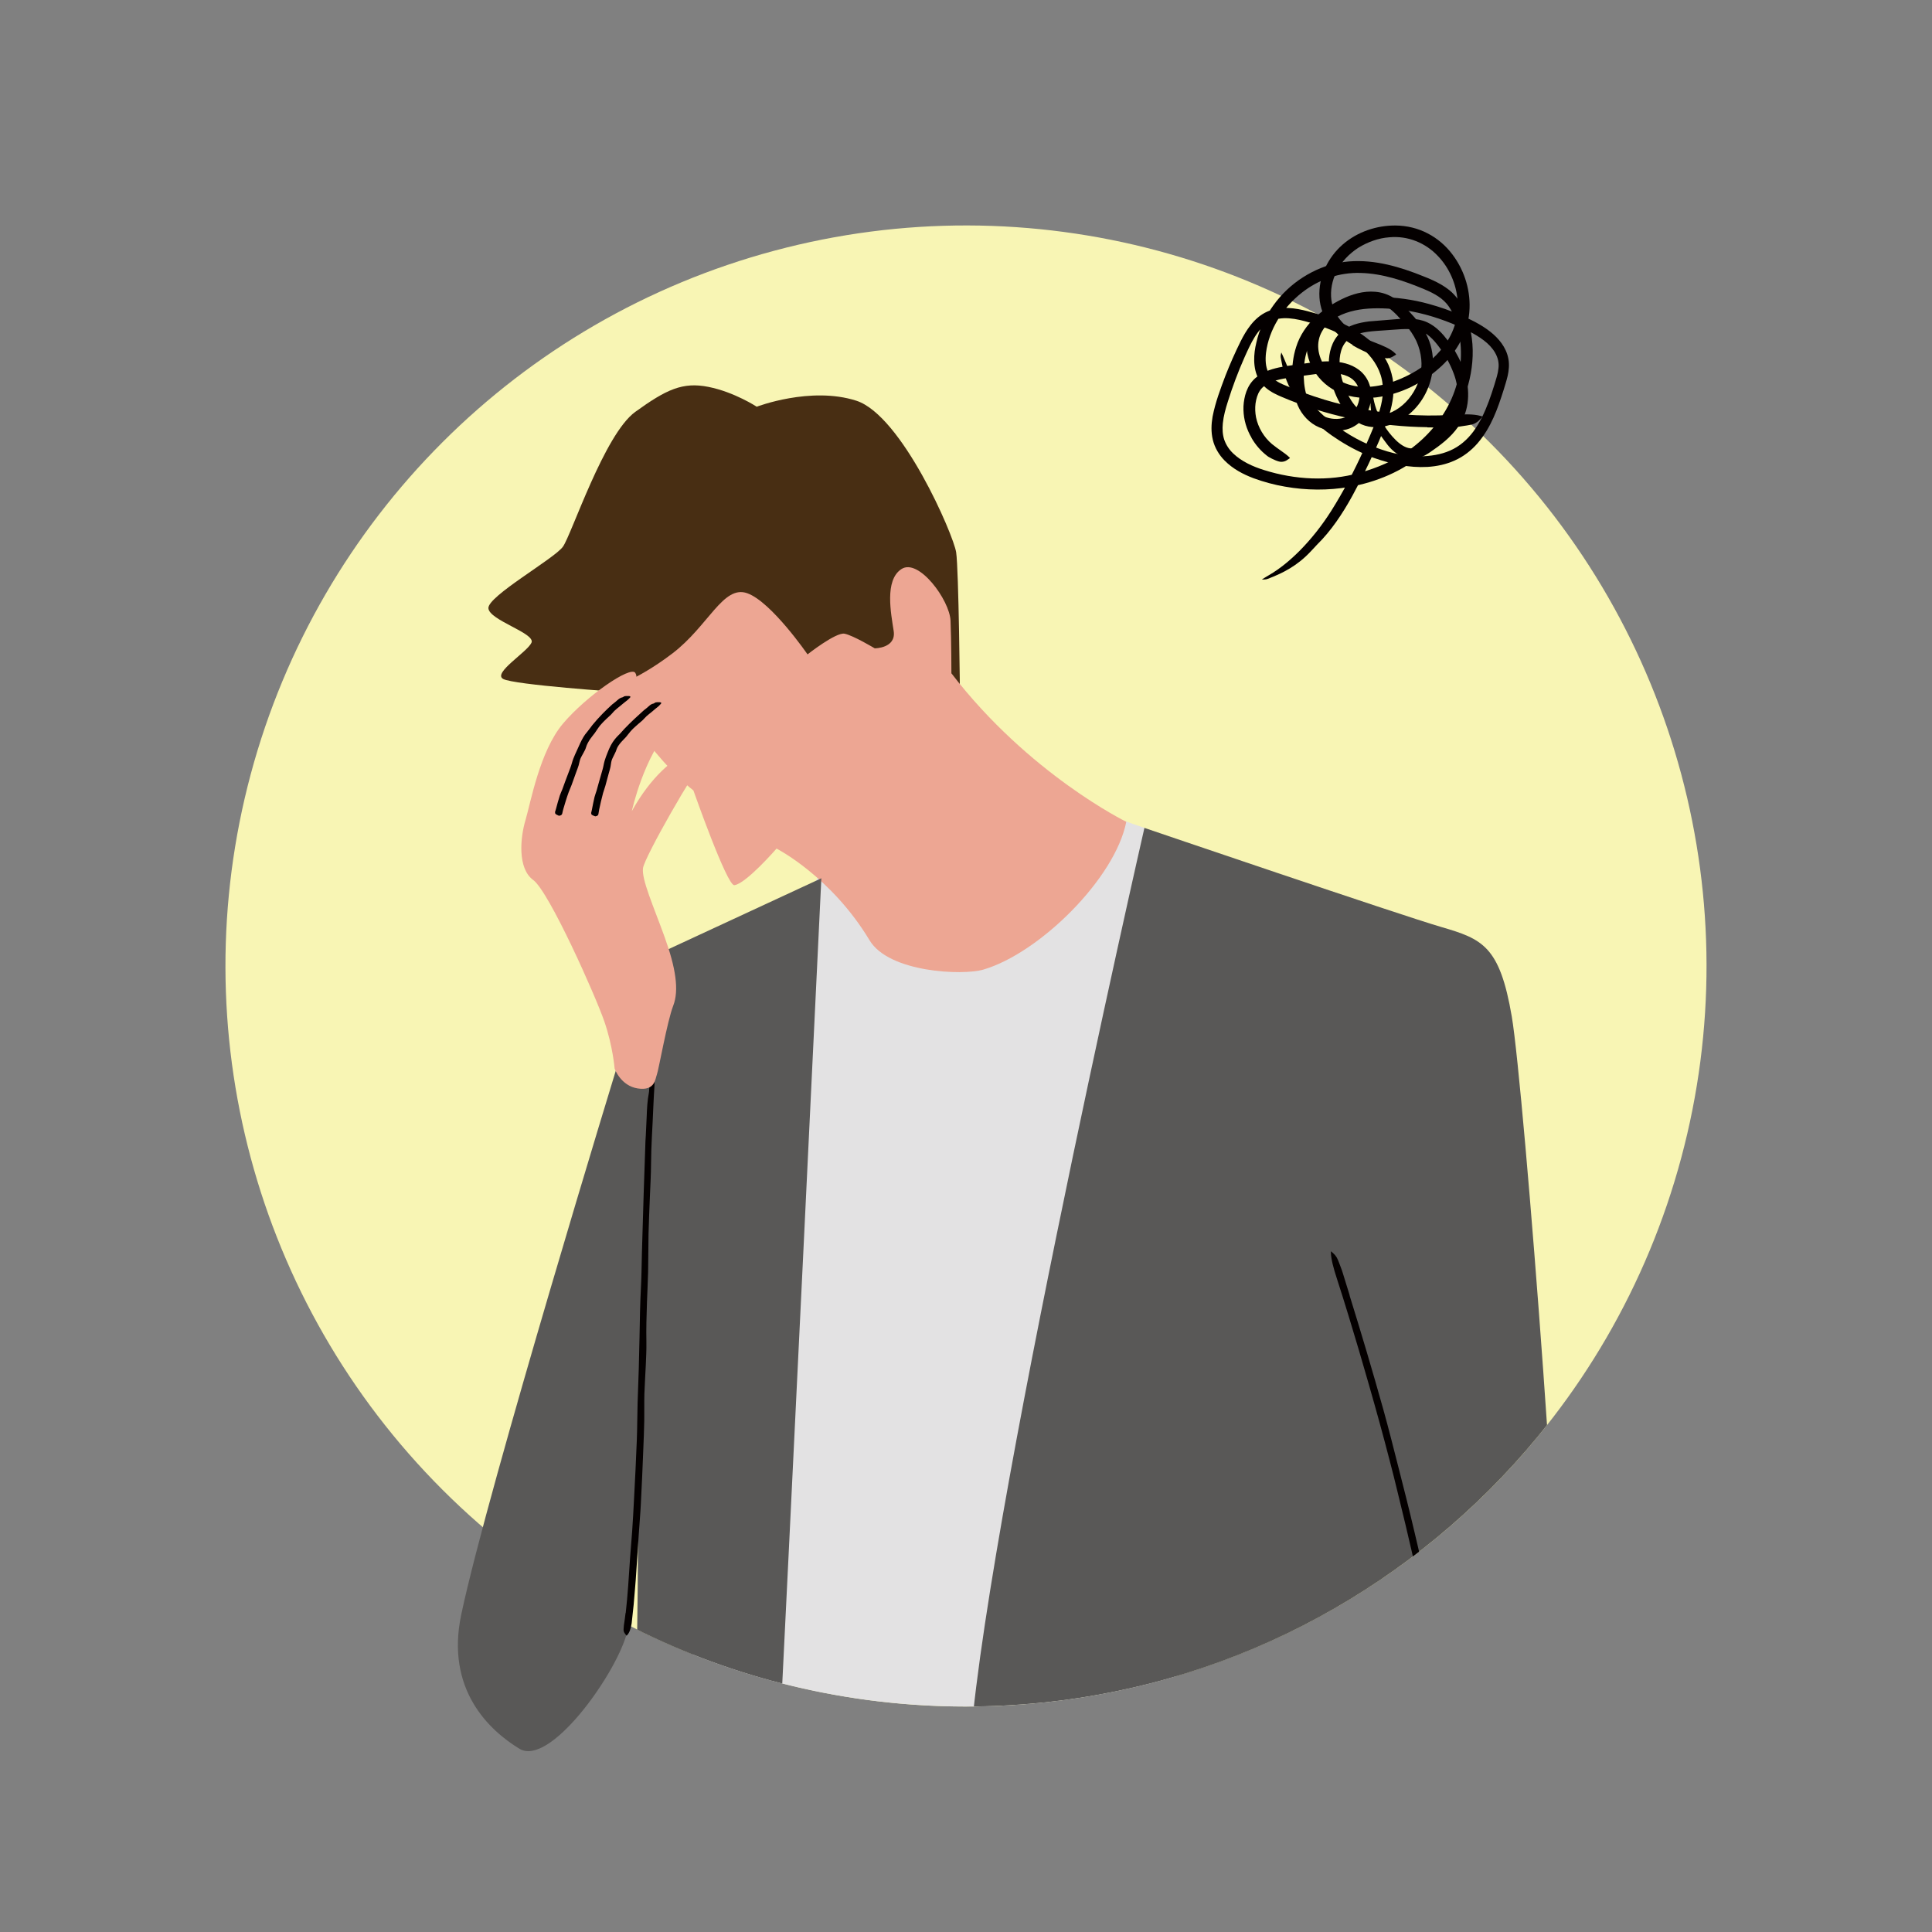 <?xml version="1.0" encoding="UTF-8"?>
<svg id="_レイヤー_2" data-name="レイヤー 2" xmlns="http://www.w3.org/2000/svg" xmlns:xlink="http://www.w3.org/1999/xlink" viewBox="0 0 540 540">
  <rect x="0" y="0" width="540" height="540" fill="#808080" stroke="none"/>
  <defs>
    <style>
      .cls-1 {
        fill: none;
      }

      .cls-2 {
        fill: #e3e2e3;
      }

      .cls-3 {
        fill: #595857;
      }

      .cls-4 {
        fill: #eda693;
      }

      .cls-5 {
        fill: #f8f5b4;
      }

      .cls-6 {
        fill: #040000;
      }

      .cls-7 {
        fill: #482e13;
      }

      .cls-8 {
        clip-path: url(#clippath);
      }
    </style>
    <clipPath id="clippath">
      <path class="cls-1" d="M177.19,455.05c27.91,14.03,59.44,21.92,92.81,21.92,114.31,0,206.98-92.67,206.98-206.98S384.31,63.02,270,63.02,63.02,155.69,63.02,270c0,60,28.03,184.48,68.82,222.28,0,0,31.22,13.97,36.74-5,5.52-18.97,8.61-32.23,8.61-32.23Z"/>
    </clipPath>
  </defs>
  <g id="_レイヤー_1-2" data-name="レイヤー 1">
    <g>
      <g>
        <circle class="cls-5" cx="270" cy="270" r="206.98" transform="translate(-111.84 270) rotate(-45)"/>
        <g class="cls-8">
          <g>
            <path class="cls-2" d="M266.29,209.73s23.84,10.59,29.98,13.12c6.14,2.53,23.6,8.55,23.6,8.55l14.33,394.84s-80.9,9.75-104.73,9.03c-23.84-.72-46.83-11.08-46.83-11.08l22.39-332.48,31.06-61.4,30.22-20.59Z"/>
            <path class="cls-3" d="M413.57,582.79c11.37-43.63,21.56-85.26,22.58-97.74,1.93-23.59-10.23-181.18-13.6-200.92-3.37-19.74-8.19-21.67-19.74-25.04-11.56-3.37-82.94-27.69-82.94-27.69,0,0-49.12,214.89-49.12,266.17s29.86,137.12,51.52,167.45c21.67,30.34,69.82,29.01,87.88,19.62,18.06-9.39,34.67-25.28,34.67-25.28,0,0-20.57-41.15-31.25-76.57Z"/>
            <path class="cls-7" d="M173.95,193.48s-30.46-2.05-33.35-3.73c-2.89-1.69,6.74-7.46,7.95-10.11,1.2-2.65-11.8-6.26-12.04-9.63-.24-3.37,18.42-13.84,20.83-17.21,2.41-3.37,11.56-31.42,20.22-37.68,8.67-6.26,13.24-8.43,20.47-6.98,7.22,1.44,13.48,5.54,13.48,5.54,0,0,15.05-5.78,27.81-1.69,12.76,4.09,27.21,37.56,27.93,42.38.72,4.82,1.08,39.85,1.08,42.74s-94.38-3.61-94.38-3.61Z"/>
            <path class="cls-4" d="M170.34,192.4s11.92,19.5,23.47,28.53c0,0,9.39,26.73,11.44,26.48,3.25-.38,11.8-10.23,11.8-10.23,0,0,15.29,7.8,26,25.64,5.42,9.03,26.03,9.87,31.78,8.19,15.65-4.57,36.84-25.43,39.97-41.32,0,0-27.18-13.27-48.88-41.5,0,0,0-8.91-.24-14.69s-8.91-17.58-13.72-14.45c-4.82,3.13-2.89,12.52-2.17,17.34.72,4.82-5.3,4.82-5.3,4.82,0,0-6.02-3.61-8.43-4.09-2.41-.48-10.35,5.78-10.35,5.78,0,0-10.11-14.69-16.85-17.09-6.74-2.41-10.83,9.15-20.95,16.85-10.11,7.7-17.58,9.75-17.58,9.75Z"/>
            <path class="cls-6" d="M377.22,362.11c3.29,10.58,6.45,21.2,9.43,31.87,1.47,5.26,2.79,10.54,4.14,15.83,1.57,6.1,3.11,12.22,4.55,18.35,2.79,11.64,5.21,23.38,7.15,35.21l.89,5.39.71,5.42c.21,1.81.52,3.61.65,5.44l.37,5.48c.05.86.13,1.72.14,2.59l-.04,2.59-.09,5.18c-.11,3.45-.44,6.87-.63,10.3-.16,3.19-.56,6.35-.82,9.52-.3,3.17-.56,6.35-.93,9.5-1.06,10.06-2.3,20.07-3.79,30.09-.96,6.64-1.91,13.3-2.87,19.95-1.73,11.65-3.54,23.29-5.44,34.92-1.68,10.4-3.42,20.79-5.2,31.18-.19,1.02-.37,2.04-.56,3.06l-1.97,11.18c-.81,4.78-1.69,9.49-2.8,14.01-.15.62-.28,1.35-.41,2.02-.81,4.56-1.97,8-3.01,11.85-.16.59-.4.87-.6,1.3.09-.67.15-1.34.27-2.03.54-3.19,1.09-6.38,1.62-9.56l2.22-12.26c1.91-11.11,4.06-22.18,5.76-33.36,1.01-6.52,2.19-13.1,3.26-19.66l3.47-21.54c1.05-7.51,2.11-15.07,3.16-22.58.83-6.02,1.79-12.03,2.56-18.07,1.09-7.89,1.99-15.78,2.72-23.68.33-4.55.84-9.21,1.29-13.81.37-5.63,1.01-11.27.96-16.89,0-1.35.08-2.71-.02-4.06-.1-1.34-.21-2.69-.31-4.04l-.33-4.04c-.18-1.35-.35-2.69-.53-4.03-.6-5.46-1.57-10.91-2.45-16.35-1.97-10.8-4.35-21.53-6.9-32.22-1.47-5.96-2.84-11.94-4.41-17.88-1.83-7.1-3.79-14.17-5.81-21.22-1.81-6.39-3.71-12.75-5.64-19.11-1.08-3.56-2.2-7.11-3.34-10.64-.94-2.89-1.6-5.35-1.64-7.12,0-.19-.03-.49.04-.43.51.49.99.74,1.59,1.72.39.64.97,2.38,1.46,3.64l.13.4,2.03,6.57h-.02Z"/>
            <path class="cls-3" d="M229.57,245.48s-9.39,195.74-12.28,252.08c-2.89,56.34-37.56,179.85-46.95,193.58-9.39,13.72-15.17-2.89-15.17-2.89,0,0,17.58-148.79,21.19-187.08,3.61-38.28,1.2-171.91,1.2-190.69s2.17-41.89,2.17-41.89l49.84-23.11Z"/>
            <path class="cls-3" d="M172.87,296.77s-36.36,118.7-43.94,154.45c-4.48,21.13,7.95,32.5,16.25,37.56,8.31,5.06,26.24-19.74,29.85-31.66,3.61-11.92,5.06-118.82,7.58-158.91l-9.75-1.44Z"/>
            <path class="cls-6" d="M174.89,450.84c.58-5.08.87-10.25,1.22-15.39.19-2.49.4-5.09.59-7.6.2-2.93.36-5.86.51-8.8.3-5.57.58-11.15.79-16.73.13-3.39.11-6.78.21-10.17.11-3.21.22-6.4.33-9.6.07-2.96.14-5.92.21-8.9.08-4.72.16-9.42.41-14.14.16-3.12.18-6.27.26-9.4l.49-16.49.5-14.75c.03-.48.06-.97.09-1.45.08-1.77.16-3.53.25-5.3.08-2.26.19-4.5.61-6.65.06-.3.08-.64.09-.96.11-2.16.72-3.81,1.15-5.64.07-.28.25-.42.39-.62.02.32.06.64.05.96-.03,1.51-.06,3.01-.13,4.52-.1,1.93-.25,3.87-.31,5.8-.19,5.26-.61,10.51-.63,15.79-.01,3.08-.21,6.2-.33,9.3-.13,3.39-.29,6.79-.37,10.18-.04,3.51-.08,7.14-.12,10.65-.06,2.84-.23,5.68-.32,8.52-.12,3.72-.24,7.43-.16,11.14.04,2.14-.08,4.33-.17,6.49-.11,2.65-.31,5.29-.39,7.93-.07,2.55,0,5.09-.04,7.64-.04,2.58-.16,5.17-.26,7.76-.2,5.14-.42,10.28-.69,15.41-.14,2.87-.41,5.73-.59,8.6-.23,3.44-.45,6.85-.68,10.27-.18,3.1-.5,6.2-.74,9.3-.19,1.74-.37,3.47-.56,5.22-.22,1.44-.62,2.65-1.26,3.29-.07.07-.17.18-.2.13-.26-.38-.59-.66-.76-1.22-.11-.37.03-1.17.06-1.76,0-.06.02-.12.03-.18.18-1.01.28-2.09.42-3.13h.02Z"/>
            <path class="cls-4" d="M171.79,298.69s1.69,4.82,6.5,5.54c4.82.72,4.82-2.65,5.3-3.85.48-1.2,2.89-14.93,4.57-19.26,1.69-4.33.72-10.59-2.41-19.26-3.13-8.67-6.5-16.13-6.02-19.26.48-3.13,14.21-27.21,17.82-31.3,3.61-4.09-10.11-4.09-20.95,15.41,0,0,3.31-15.35,11.08-23.6,3.4-3.61,6.02-6.74,6.02-9.39s-6.5-1.44-12.52,5.3c0,0,7.1-6.62,6.98-8.67-.12-2.05-2.41-3.97-12.16,4.09,0,0,2.89-4.33,1.56-6.38-1.32-2.05-13.72,6.5-20.22,14.21-6.5,7.7-9.03,22.15-10.47,26.97-1.44,4.82-2.29,13.48,2.17,16.73,4.45,3.25,17.46,32.5,19.86,39.49,2.41,6.98,2.89,13.24,2.89,13.24Z"/>
            <path class="cls-6" d="M155.38,226.16c.34-1.27.68-2.53,1.08-3.78.2-.61.5-1.2.73-1.8.27-.76.51-1.41.76-2.1.5-1.34,1.01-2.68,1.5-3.97.31-.8.48-1.66.8-2.47.28-.77.65-1.5.98-2.25.31-.67.61-1.34.95-2.1.53-1.11,1.12-2.22,1.95-3.14.52-.63.98-1.3,1.48-1.94.9-1.1,1.85-2.14,2.84-3.16.89-.9,1.79-1.78,2.73-2.62.09-.08.2-.14.3-.22.35-.29.71-.56,1.04-.87.43-.39.89-.74,1.5-.85.08-.02.15-.07.22-.12.43-.35,1.08-.2,1.65-.22.09,0,.22.12.34.19-.04.08-.07.17-.12.23-.27.26-.53.54-.82.78-.37.31-.78.57-1.14.9-.98.88-2.11,1.59-2.95,2.62-.49.59-1.11,1.07-1.66,1.61-.6.59-1.22,1.17-1.76,1.82-.56.69-1.02,1.44-1.52,2.16-.41.56-.88,1.08-1.27,1.65-.51.75-.96,1.53-1.22,2.42-.13.52-.42.97-.66,1.44-.28.59-.67,1.13-.9,1.74-.22.59-.31,1.23-.49,1.84-.18.62-.44,1.21-.65,1.81-.43,1.2-.85,2.38-1.3,3.62-.23.57-.57,1.39-.81,2-.3.8-.56,1.62-.82,2.44-.23.76-.45,1.49-.67,2.23-.12.42-.23.84-.31,1.27-.07.35-.27.6-.81.67-.06,0-.14.02-.18,0-.31-.15-.66-.29-.89-.49-.15-.13-.11-.34-.15-.52,0-.02,0-.03.01-.05l.24-.78h.02Z"/>
            <path class="cls-6" d="M165.41,226.46c.24-1.23.47-2.46.76-3.68.15-.6.39-1.18.57-1.77.21-.75.38-1.39.57-2.06.38-1.32.76-2.64,1.12-3.91.23-.79.33-1.62.57-2.42.21-.76.52-1.49.81-2.24.26-.69.57-1.41.94-2.1.6-1.11,1.33-2.03,2.18-2.85.57-.52,1.03-1.15,1.57-1.7.93-.98,1.89-1.91,2.86-2.83.87-.82,1.75-1.63,2.64-2.42.09-.08.2-.13.29-.21.33-.27.67-.53.99-.83.4-.37.83-.71,1.43-.81.08-.02.15-.07.21-.12.4-.35,1.04-.2,1.59-.23.09,0,.23.11.34.18-.04.08-.06.17-.11.23-.25.27-.49.54-.76.78-.35.31-.74.56-1.08.88-.93.86-2.02,1.53-2.85,2.5-.48.57-1.1,1-1.65,1.5-.6.55-1.23,1.06-1.79,1.66-.59.61-1.07,1.32-1.62,1.96-.44.51-.95.95-1.38,1.46-.57.66-1.08,1.35-1.33,2.14-.11.47-.37.85-.57,1.32-.26.54-.57,1.09-.76,1.68-.17.58-.19,1.2-.32,1.79-.12.6-.32,1.18-.48,1.78-.32,1.18-.63,2.33-.96,3.55-.18.56-.44,1.37-.63,1.97-.22.79-.42,1.59-.6,2.39-.16.74-.32,1.46-.48,2.18-.08.41-.16.82-.21,1.23-.04.34-.22.59-.75.69-.06.01-.13.03-.18.01-.32-.13-.68-.24-.92-.41-.16-.11-.14-.32-.19-.49,0-.02,0-.03,0-.05l.18-.76h.02Z"/>
          </g>
        </g>
      </g>
      <g>
        <path class="cls-6" d="M398.94,119.4c-13.07-.15-26.11-2.67-38.27-7.47-1.5-.62-2.95-1.16-4.51-1.97-1.53-.79-3.2-2.01-4.21-3.76-1.02-1.71-1.35-3.61-1.4-5.37-.04-1.77.21-3.48.61-5.1.84-3.8,2.54-7.34,4.8-10.45,2.24-3.12,5.08-5.79,8.33-7.84,3.07-1.94,6.5-3.39,10.1-4.02,3.61-.66,7.28-.54,10.81.03,3.54.58,6.95,1.62,10.25,2.84,3.24,1.29,6.63,2.41,9.64,4.8,1.81,1.47,3.17,3.42,4.11,5.46.96,2.05,1.53,4.19,1.92,6.36.83,4.34.61,8.83-.37,13.11-1.87,8.1-6.55,15.41-12.88,20.73-5.89,4.97-13.18,8.02-20.67,9.33-5.97,1.04-12.1.99-18.06-.07-2.99-.51-5.89-1.3-8.78-2.35-2.87-1.09-5.74-2.57-8.08-4.94-1.54-1.55-2.76-3.57-3.29-5.78-.54-2.21-.43-4.44-.07-6.5.81-4.13,2.21-7.74,3.6-11.46,1.27-3.23,2.66-6.39,4.21-9.52.79-1.58,1.69-3.18,2.88-4.67,1.18-1.49,2.73-2.88,4.62-3.71,1.89-.86,3.94-1.08,5.83-1,1.91.08,3.71.46,5.43.9,3.4.89,6.74,2.02,9.98,3.53,2.89,1.35,5.68,3.08,8.13,5.32,2.41,2.27,4.48,5.2,5.33,8.59.95,3.38.59,6.92-.23,10.05-.84,3.19-2.13,6.02-3.29,8.85-.47,1.12-.99,2.22-1.5,3.32-1.82,4.05-3.8,8.03-5.93,11.95-2.75,5-5.93,9.78-9.89,13.67-.56.6-1.12,1.2-1.67,1.79-3.76,4.05-7.77,6.1-12.08,7.74-.67.25-1.13.15-1.67.2.66-.41,1.29-.85,1.98-1.22,3.16-1.84,5.98-4.21,8.58-6.81,3.32-3.36,6.28-7.12,8.83-11.14,3.45-5.48,6.47-11.24,9.15-17.18,1.34-2.96,2.63-5.99,3.77-9,1.08-3,1.81-6.16,1.46-9.21-.36-3.56-2.23-6.79-4.86-9.32-2.68-2.5-5.98-4.41-9.46-5.85-1.91-.79-3.86-1.48-5.86-2.05-2-.59-3.99-1.1-5.97-1.24-1.97-.15-3.93.12-5.56,1.04-1.64.92-2.95,2.43-4.01,4.14-1.11,1.78-2.01,3.79-2.9,5.78-.89,2-1.71,4.02-2.48,6.06-.77,2.04-1.48,4.11-2.13,6.18-.66,2.07-1.23,4.12-1.43,6.14-.16,1.61-.07,3.19.41,4.62.5,1.42,1.35,2.73,2.5,3.82,2.3,2.2,5.45,3.66,8.71,4.66,8.57,2.68,17.95,3.2,26.52.77,4.91-1.35,9.79-3.41,13.95-6.4,5.06-3.64,9.32-8.6,11.86-14.37,2.43-5.57,3.16-11.76,2.2-17.59-.49-2.96-1.39-5.87-2.97-8.13-1.52-2.25-3.99-3.65-6.87-4.85-5.75-2.42-11.73-4.39-17.74-4.55-5.98-.21-11.83,1.83-16.53,5.55-5.2,4.12-9.14,10.16-9.97,16.78-.22,1.92-.12,3.87.62,5.4.7,1.53,2.14,2.53,3.99,3.37,3.8,1.66,7.78,3.13,11.79,4.34,7.28,2.2,14.81,3.57,22.4,4.14,4.25.31,8.53.36,12.77.1,3.47-.19,6.38-.32,8.43.29.22.06.58.15.49.23-.65.64-1.01,1.32-2.27,1.92-.82.42-2.98.6-4.55.88-.15.02-.33.02-.49.03-2.7.13-5.41.2-8.11.13v-.04Z"/>
        <path class="cls-6" d="M378.08,96.39c-2.31-1.33-4.54-3.02-6.27-5.3-1.74-2.24-2.86-5.08-3.02-7.95-.34-5.73,2.38-11.22,6.53-14.82,4.11-3.56,9.47-5.34,14.79-5.29,3.07.03,6.18.76,8.92,2.2,2.75,1.41,5.12,3.48,6.94,5.91,3.48,4.61,5.22,10.46,4.7,16.21-.51,5.82-3.61,11.07-7.71,14.92-5.01,4.68-11.36,7.92-18.29,8.8-3.26.37-6.7.1-9.87-1.15-3.21-1.21-5.98-3.62-7.69-6.57-1.6-2.73-2.41-6.12-1.63-9.41.77-3.29,3.11-6.01,5.84-7.63,4.37-2.62,9.37-3.26,14.08-3.26,4.72,0,9.44.65,13.99,1.91,3.01.83,5.98,1.85,8.85,3.1,2.85,1.27,5.71,2.61,8.33,4.68,2.23,1.77,4.42,4.26,5.03,7.56.31,1.63.12,3.27-.19,4.69-.33,1.44-.75,2.7-1.14,3.99-1.62,5.11-3.46,10.5-7.32,14.96-1.72,1.96-3.87,3.66-6.32,4.75-2.43,1.11-5.04,1.65-7.61,1.81-5.17.3-10.12-.82-14.8-2.44-.94-.29-1.81-.74-2.72-1.12-3.28-1.42-6.38-3.21-9.3-5.25-3.74-2.62-7.04-5.85-9.32-9.61-.32-.51-.7-1.09-1.08-1.6-2.51-3.57-3.19-7.06-3.83-10.61-.1-.55.1-.91.16-1.35.25.56.54,1.09.75,1.66,1.05,2.66,2.35,5.22,3.94,7.59,1.99,3.07,4.35,5.94,7.1,8.38,3.75,3.29,7.97,6.1,12.56,8.09,4.58,1.98,9.54,3.37,14.49,3.3,2.87-.04,5.74-.47,8.31-1.6,2.58-1.11,4.79-3,6.5-5.29,1.87-2.53,3.23-5.47,4.36-8.5.56-1.52,1.07-3.07,1.56-4.64.48-1.58.99-3.11,1.13-4.59.39-3.11-1.55-5.86-4.11-7.79-2.56-1.95-5.69-3.36-8.77-4.66-4.96-2.02-10.2-3.49-15.55-4.03-3.49-.32-7.07-.44-10.45.1-3.35.55-6.69,1.78-8.88,4-1.21,1.27-2.14,2.8-2.46,4.47-.36,1.66-.15,3.5.51,5.18.78,2.07,2.21,3.96,3.99,5.34,1.75,1.36,4.05,2.18,6.36,2.49,4.54.55,9.21-.78,13.38-2.77,4.24-2.02,8.13-4.92,10.84-8.67,2.74-3.7,4.12-8.2,3.7-12.73-.38-4.51-2.31-8.96-5.44-12.24-3.45-3.71-8.45-5.77-13.61-5.29-3.06.22-6.05,1.31-8.67,2.92-2.57,1.68-4.79,3.95-6.11,6.69-1.23,2.45-1.79,5.29-1.43,7.94.18,1.32.65,2.59,1.26,3.78.65,1.18,1.52,2.23,2.51,3.2,2.27,2.12,5.18,3.67,8.22,4.83,2.49.96,4.59,1.82,5.82,3.07.13.13.35.33.26.38-.7.37-1.22.89-2.33,1.01-.73.08-2.36-.41-3.59-.72-.12-.03-.25-.09-.37-.13-2-.78-3.99-1.68-5.9-2.81v-.03Z"/>
        <path class="cls-6" d="M349.82,122.38c-1.38-2.34-2.2-5.03-2.27-7.8-.05-1.38.14-2.79.49-4.14.37-1.34.99-2.76,2.03-3.95,2.11-2.38,4.95-3.23,7.41-3.79,2.5-.53,4.88-.74,7.33-1.12,2.38-.34,4.78-.67,7.38-.56,2.53.1,5.36.61,7.68,2.39,1.32.99,2.38,2.48,2.89,4.04.55,1.57.61,3.23.36,4.8-.26,1.58-.85,3.11-1.83,4.41-.96,1.32-2.33,2.37-3.81,2.99-2.85,1.17-6.03.96-8.73-.19-2.74-1.14-4.93-3.54-6.03-6.17-1.15-2.64-1.51-5.44-1.56-8.15-.04-2.72.25-5.48,1.11-8.14,1-3.25,3.02-6.19,5.49-8.45,2.49-2.28,5.26-4.06,8.34-5.43,2.9-1.24,6.22-2.05,9.63-1.38,1.68.33,3.33,1.1,4.65,2.11,1.34,1,2.43,2.12,3.49,3.22,1.97,2.07,3.86,4.38,5.14,7.14,1.3,2.79,1.71,5.94,1.44,8.95-.49,4.8-2.78,9.41-6.55,12.58-1.89,1.56-4.12,2.77-6.56,3.34-2.41.59-5.31.45-7.65-.9-3.11-1.76-4.93-4.67-6.2-7.51-1.26-2.86-2.09-5.97-2.08-9.24.01-2.81.77-6.02,3.1-8.32,1.13-1.13,2.58-1.92,3.97-2.38,1.41-.48,2.79-.71,4.11-.89l7.86-.64c1.31-.12,2.6-.19,4.04-.11,1.41.07,2.96.33,4.43,1,2.6,1.22,4.34,3.25,5.8,5.15,1.48,1.96,2.76,4.06,3.72,6.35.96,2.28,1.68,4.71,1.86,7.28.19,2.55-.11,5.23-1.18,7.67-.38.97-.95,1.86-1.52,2.7-2.15,3.1-5.06,5.21-7.85,7.13-.93.62-2,1.31-3.39,1.67-1.4.39-3.01.21-4.24-.31-2.5-1.07-3.98-2.88-5.22-4.64-.34-.5-.75-1.04-1.13-1.55-2.51-3.56-2.79-7.16-2.72-10.62.01-.54.3-.85.46-1.24.13.57.26,1.18.37,1.69.5,2.67,1.55,5.22,2.97,7.51.9,1.48,1.98,2.84,3.21,4.06,1.2,1.19,2.63,2.21,4.1,2.37,1.93.29,3.92-1.36,5.9-2.72,1.94-1.41,3.75-2.98,5.09-4.88,1.36-1.88,2.1-4.12,2.28-6.43.12-2.32-.27-4.68-1.11-6.88-.96-2.58-2.32-5.05-3.99-7.29-1.66-2.25-3.59-4.32-6.1-4.84-2.78-.63-6.09-.1-9.17.06-3.1.23-6.42.29-8.92,1.61-1.3.67-2.28,1.78-2.9,3.07-.59,1.32-.84,2.83-.83,4.36.04,3.07.97,6.17,2.35,8.95,1.11,2.2,2.61,4.18,4.59,5.2,1.95,1.04,4.4.92,6.66.08,5.99-2.15,9.89-8.95,9.24-15.18-.17-1.79-.64-3.5-1.38-5.13-.79-1.64-1.86-3.2-3.11-4.66-1.55-1.76-3.21-3.66-4.95-4.8-1.73-1.15-3.89-1.52-6.08-1.19-4.23.65-8.3,3.32-11.57,6.16-1.65,1.48-3.02,3.18-3.97,5.08-.94,1.9-1.48,4.05-1.69,6.27-.36,4.4.15,9.23,2.74,12.22,2.44,2.9,7.56,3.69,10.38,1.34,1.56-1.21,2.48-3.46,2.38-5.59-.07-2.18-1.24-4.01-3.29-4.93-2.42-1.12-5.58-1.03-8.66-.68-3.13.45-6.31.82-9.39,1.34-2.71.52-5.31,1.44-6.55,3.4-.63.96-1,2.25-1.18,3.52-.16,1.28-.1,2.59.14,3.87.59,2.87,2.21,5.57,4.44,7.46,1.86,1.52,3.54,2.46,4.74,3.59.13.12.35.31.27.37-.63.39-1.16.99-2.33,1.02-.79.06-2.47-.71-3.63-1.39-.11-.06-.24-.15-.34-.24-1.82-1.39-3.31-3.13-4.43-5.08l.03-.02Z"/>
      </g>
    </g>
    <rect class="cls-1" width="540" height="540"/>
  </g>
</svg>